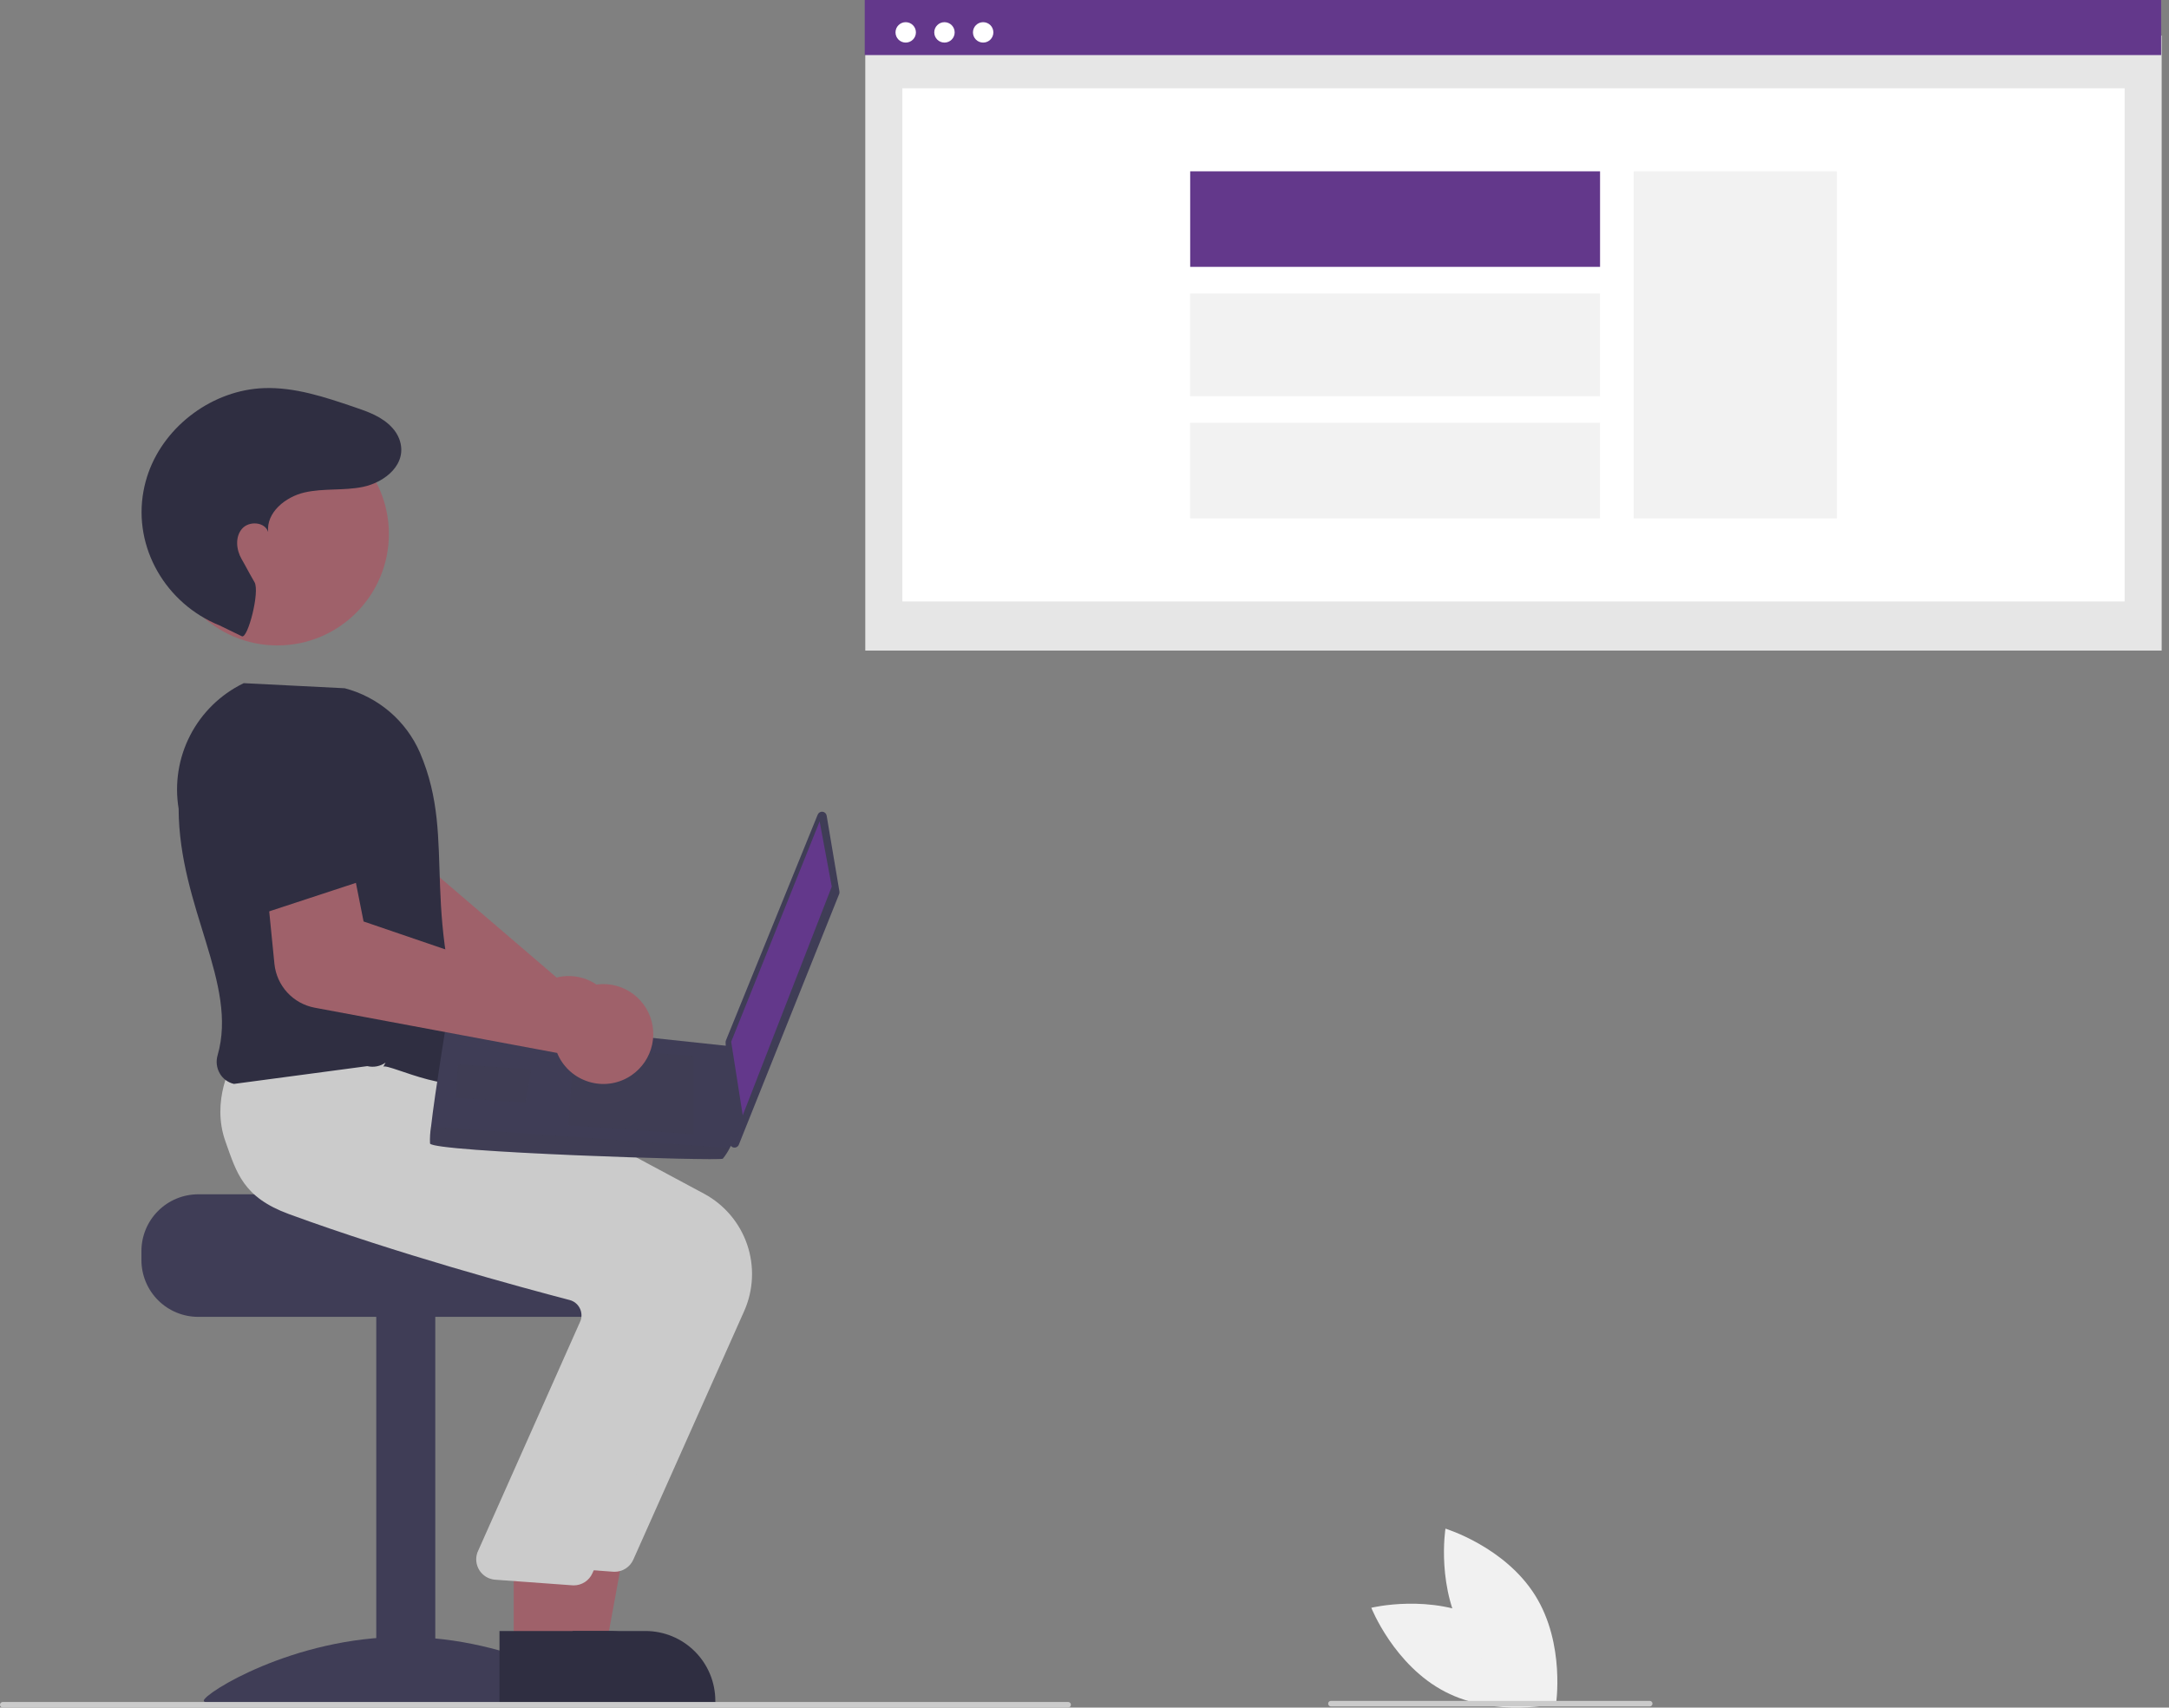 <svg width="127" height="100" viewBox="0 0 127 100" fill="none" xmlns="http://www.w3.org/2000/svg">
<rect x="0" y="0" width="127" height="100" fill="#808080" stroke="none"/>
<path d="M126.571 2.08H50.664V38.099H126.571V2.08Z" fill="#E6E6E6"/>
<path d="M124.402 5.17H52.836V35.222H124.402V5.17Z" fill="white"/>
<path d="M126.539 0H50.633V3.225H126.539V0Z" fill="#63388B"/>
<path d="M53.031 2.494C53.361 2.494 53.629 2.227 53.629 1.897C53.629 1.566 53.361 1.299 53.031 1.299C52.701 1.299 52.434 1.566 52.434 1.897C52.434 2.227 52.701 2.494 53.031 2.494Z" fill="white"/>
<path d="M55.301 2.494C55.631 2.494 55.898 2.227 55.898 1.897C55.898 1.566 55.631 1.299 55.301 1.299C54.971 1.299 54.703 1.566 54.703 1.897C54.703 2.227 54.971 2.494 55.301 2.494Z" fill="white"/>
<path d="M57.566 2.494C57.897 2.494 58.164 2.227 58.164 1.897C58.164 1.566 57.897 1.299 57.566 1.299C57.236 1.299 56.969 1.566 56.969 1.897C56.969 2.227 57.236 2.494 57.566 2.494Z" fill="white"/>
<path d="M107.555 10.033H95.656V30.36H107.555V10.033Z" fill="#F2F2F2"/>
<path d="M93.687 10.033H69.688V15.628H93.687V10.033Z" fill="#63388B"/>
<path d="M93.683 17.185H69.684V23.205H93.683V17.185Z" fill="#F2F2F2"/>
<path d="M93.683 24.764H69.684V30.359H93.683V24.764Z" fill="#F2F2F2"/>
<path d="M36.215 60.101C36.217 59.688 36.133 59.281 35.966 58.904C35.8 58.527 35.556 58.189 35.25 57.913C34.944 57.637 34.583 57.428 34.191 57.301C33.799 57.175 33.385 57.132 32.975 57.176C32.845 57.191 32.717 57.215 32.591 57.247L22.692 48.762L23.283 45.573L18.404 43.992L16.933 49.102C16.759 49.715 16.787 50.368 17.014 50.964C17.24 51.56 17.653 52.067 18.19 52.41L30.368 60.112C30.368 60.208 30.373 60.303 30.383 60.399C30.427 60.808 30.558 61.204 30.766 61.56C30.974 61.916 31.255 62.223 31.59 62.463C31.925 62.703 32.307 62.869 32.712 62.95C33.115 63.032 33.532 63.027 33.934 62.937C34.051 62.911 34.166 62.877 34.279 62.837C34.842 62.633 35.33 62.262 35.676 61.773C36.022 61.283 36.21 60.7 36.215 60.101Z" fill="#9F616A"/>
<path d="M11.604 69.941H24.367C24.367 70.308 37.522 70.606 37.522 70.606C37.728 70.761 37.916 70.94 38.082 71.138C38.582 71.734 38.855 72.487 38.853 73.264V73.796C38.853 74.677 38.503 75.522 37.88 76.146C37.257 76.769 36.412 77.119 35.53 77.119H11.604C10.723 77.118 9.878 76.768 9.255 76.145C8.632 75.522 8.282 74.677 8.281 73.796V73.264C8.282 72.383 8.633 71.539 9.256 70.916C9.879 70.293 10.723 69.943 11.604 69.941Z" fill="#3F3D56"/>
<path d="M25.487 76.988H22.031V99.319H25.487V76.988Z" fill="#3F3D56"/>
<path d="M35.324 99.597C35.324 100.015 30.087 99.759 23.627 99.759C17.167 99.759 11.93 100.015 11.93 99.597C11.93 99.179 17.167 95.863 23.627 95.863C30.087 95.863 35.324 99.179 35.324 99.597Z" fill="#3F3D56"/>
<path d="M32.204 96.58L35.463 96.58L37.013 88.127L32.203 88.127L32.204 96.58Z" fill="#9F616A"/>
<path d="M31.375 99.739L41.884 99.739V99.606C41.884 99.069 41.778 98.537 41.573 98.041C41.367 97.544 41.066 97.094 40.686 96.714C40.306 96.334 39.855 96.033 39.359 95.827C38.863 95.622 38.331 95.516 37.794 95.516H37.794L31.375 95.516L31.375 99.739Z" fill="#2F2E41"/>
<path d="M37.081 91.338L43.579 76.768C44.121 75.54 44.181 74.152 43.747 72.882C43.313 71.612 42.416 70.552 41.235 69.913L27.141 62.356L20.71 61.809L14.778 61.27L14.735 61.342C14.68 61.434 13.405 63.638 14.267 66.053C14.921 67.886 16.622 69.317 19.323 70.307C25.628 72.619 32.91 74.595 35.749 75.337C35.874 75.369 35.991 75.427 36.093 75.507C36.194 75.588 36.277 75.689 36.337 75.804C36.396 75.918 36.432 76.043 36.441 76.171C36.45 76.299 36.432 76.427 36.389 76.548L30.352 90.11C30.289 90.282 30.267 90.467 30.286 90.649C30.305 90.831 30.366 91.006 30.464 91.161C30.562 91.316 30.694 91.446 30.85 91.542C31.006 91.638 31.183 91.696 31.365 91.713L35.876 92.042C35.914 92.045 35.952 92.047 35.99 92.047C36.221 92.047 36.447 91.98 36.641 91.854C36.834 91.728 36.987 91.549 37.081 91.338Z" fill="#CBCBCB"/>
<path d="M30.079 96.58L33.338 96.58L34.888 88.127L30.078 88.127L30.079 96.58Z" fill="#9F616A"/>
<path d="M29.246 99.739L39.755 99.739V99.606C39.755 99.069 39.65 98.537 39.444 98.041C39.238 97.544 38.937 97.094 38.557 96.714C38.178 96.334 37.727 96.033 37.23 95.827C36.734 95.622 36.202 95.516 35.665 95.516H35.665L29.246 95.516L29.246 99.739Z" fill="#2F2E41"/>
<path d="M34.686 92.135L41.183 77.564C41.726 76.336 41.786 74.949 41.351 73.679C40.917 72.409 40.02 71.349 38.839 70.71L24.746 63.153L18.314 62.605L13.668 62.202L13.669 62.139C13.614 62.231 12.338 64.434 13.201 66.85C13.855 68.682 14.226 70.114 16.927 71.104C23.232 73.416 30.515 75.391 33.353 76.133C33.479 76.165 33.596 76.224 33.697 76.304C33.798 76.385 33.882 76.486 33.941 76.601C34.001 76.715 34.036 76.84 34.045 76.968C34.054 77.096 34.036 77.224 33.993 77.345L27.957 90.907C27.894 91.079 27.871 91.263 27.89 91.445C27.91 91.628 27.971 91.803 28.069 91.958C28.166 92.113 28.299 92.243 28.455 92.339C28.611 92.434 28.787 92.493 28.969 92.51L33.48 92.838C33.518 92.842 33.556 92.844 33.594 92.844C33.825 92.844 34.051 92.777 34.245 92.651C34.439 92.525 34.592 92.346 34.686 92.135Z" fill="#CBCBCB"/>
<path d="M22.444 62.468C22.755 62.248 27.229 64.595 28.026 62.734C24.305 53.43 26.869 49.412 24.589 44.076C24.188 43.156 23.583 42.338 22.82 41.685C22.057 41.033 21.156 40.561 20.185 40.306L14.27 40.008L14.24 40.023C12.905 40.676 11.816 41.743 11.135 43.064C10.454 44.385 10.217 45.89 10.459 47.357C10.48 53.164 13.955 57.593 12.74 61.804C12.689 61.981 12.674 62.165 12.696 62.347C12.718 62.529 12.777 62.705 12.869 62.864C12.957 63.017 13.077 63.151 13.219 63.256C13.362 63.362 13.524 63.437 13.697 63.477L21.507 62.435C21.69 62.479 21.879 62.483 22.063 62.447C22.247 62.412 22.422 62.337 22.575 62.229L22.444 62.468Z" fill="#2F2E41"/>
<path d="M16.24 37.799C19.846 37.799 22.77 34.876 22.77 31.27C22.77 27.664 19.846 24.74 16.24 24.74C12.634 24.74 9.711 27.664 9.711 31.27C9.711 34.876 12.634 37.799 16.24 37.799Z" fill="#9F616A"/>
<path d="M14.165 37.263C14.512 37.415 15.223 34.651 14.904 34.098C14.431 33.275 14.459 33.281 14.145 32.737C13.831 32.193 13.76 31.449 14.167 30.97C14.574 30.491 15.515 30.555 15.701 31.155C15.582 30.015 16.709 29.099 17.826 28.841C18.943 28.584 20.121 28.744 21.244 28.515C22.547 28.249 23.903 27.156 23.383 25.723C23.294 25.484 23.16 25.265 22.99 25.076C22.389 24.4 21.548 24.112 20.727 23.833C19.017 23.253 17.261 22.665 15.457 22.729C12.493 22.835 9.691 24.884 8.692 27.677C8.568 28.025 8.472 28.383 8.404 28.747C7.785 32.076 9.719 35.36 12.859 36.628L14.165 37.263Z" fill="#2F2E41"/>
<path d="M48.402 47.763L49.151 52.209C49.159 52.259 49.154 52.31 49.135 52.356L43.261 67.034C43.238 67.093 43.195 67.141 43.141 67.171C43.086 67.202 43.023 67.213 42.961 67.203C42.899 67.192 42.843 67.161 42.801 67.114C42.76 67.067 42.736 67.007 42.733 66.944L42.485 61.046C42.483 61.007 42.49 60.968 42.505 60.931L47.879 47.706C47.901 47.651 47.941 47.604 47.992 47.574C48.043 47.543 48.103 47.53 48.162 47.537C48.222 47.543 48.277 47.569 48.32 47.61C48.364 47.651 48.392 47.705 48.402 47.763Z" fill="#3F3D56"/>
<path d="M47.991 48.103L48.702 51.923L43.489 65.317L42.812 61.008L47.991 48.103Z" fill="#63388B"/>
<path d="M25.18 66.965C25.308 67.466 42.148 68.008 42.322 67.856C42.479 67.662 42.615 67.452 42.727 67.23C42.904 66.915 43.067 66.598 43.067 66.598L42.791 61.273L26.202 59.5C26.202 59.5 25.468 63.944 25.238 65.986C25.186 66.31 25.166 66.638 25.18 66.965Z" fill="#3F3D56"/>
<path opacity="0.1" d="M40.621 61.836L40.622 66.425L33.285 65.903L33.61 61.338L40.621 61.836Z" fill="#3F3F3F"/>
<path opacity="0.1" d="M31.058 62.632L31.102 62.626L30.756 64.576L26.68 64.287L26.819 62.33L31.058 62.632Z" fill="#3F3F3F"/>
<path opacity="0.1" d="M25.18 66.965C25.308 67.466 42.148 68.008 42.322 67.857C42.479 67.662 42.615 67.453 42.727 67.23L25.238 65.986C25.186 66.31 25.166 66.638 25.18 66.965Z" fill="#3F3F3F"/>
<path d="M18.418 59.012L32.623 61.663C32.658 61.752 32.699 61.839 32.743 61.924C32.936 62.287 33.203 62.606 33.527 62.859C33.852 63.112 34.225 63.294 34.624 63.393C35.025 63.494 35.443 63.508 35.849 63.434C36.256 63.361 36.642 63.201 36.982 62.966C37.597 62.543 38.028 61.901 38.185 61.171C38.343 60.441 38.215 59.679 37.828 59.04C37.441 58.401 36.825 57.935 36.105 57.736C35.385 57.537 34.617 57.621 33.957 57.971C33.842 58.032 33.732 58.102 33.626 58.179L21.288 53.964L20.657 50.783L15.539 51.122L16.069 56.454C16.134 57.076 16.397 57.661 16.82 58.122C17.243 58.583 17.803 58.895 18.418 59.012Z" fill="#9F616A"/>
<path d="M15.368 53.501L22.804 51.057L21.07 46.077C20.839 45.415 20.383 44.856 19.78 44.499C19.178 44.142 18.469 44.009 17.778 44.124C17.079 44.241 16.445 44.603 15.99 45.147C15.535 45.69 15.289 46.377 15.297 47.086L15.368 53.501Z" fill="#2F2E41"/>
<path d="M62.541 99.999H0.164C0.12 99.999 0.079 99.982 0.048 99.951C0.017 99.921 0 99.879 0 99.836C0 99.792 0.017 99.751 0.048 99.72C0.079 99.689 0.12 99.672 0.164 99.672H62.541C62.584 99.672 62.626 99.689 62.656 99.72C62.687 99.751 62.704 99.792 62.704 99.836C62.704 99.879 62.687 99.921 62.656 99.951C62.626 99.982 62.584 99.999 62.541 99.999Z" fill="#CBCBCB"/>
<path d="M86.805 94.842C89.797 96.391 91.127 99.762 91.127 99.762C91.127 99.762 87.607 100.623 84.615 99.074C81.623 97.526 80.293 94.155 80.293 94.155C80.293 94.155 83.813 93.294 86.805 94.842Z" fill="#F1F1F1"/>
<path d="M85.847 95.957C87.632 98.813 91.1 99.867 91.1 99.867C91.1 99.867 91.673 96.288 89.888 93.431C88.102 90.575 84.635 89.522 84.635 89.522C84.635 89.522 84.061 93.1 85.847 95.957Z" fill="#F1F1F1"/>
<path d="M96.593 99.935H77.929C77.886 99.935 77.844 99.918 77.814 99.887C77.783 99.856 77.766 99.815 77.766 99.771C77.766 99.728 77.783 99.686 77.814 99.655C77.844 99.625 77.886 99.607 77.929 99.607H96.593C96.637 99.607 96.678 99.625 96.709 99.655C96.74 99.686 96.757 99.728 96.757 99.771C96.757 99.815 96.74 99.856 96.709 99.887C96.678 99.918 96.637 99.935 96.593 99.935Z" fill="#CBCBCB"/>
</svg>
